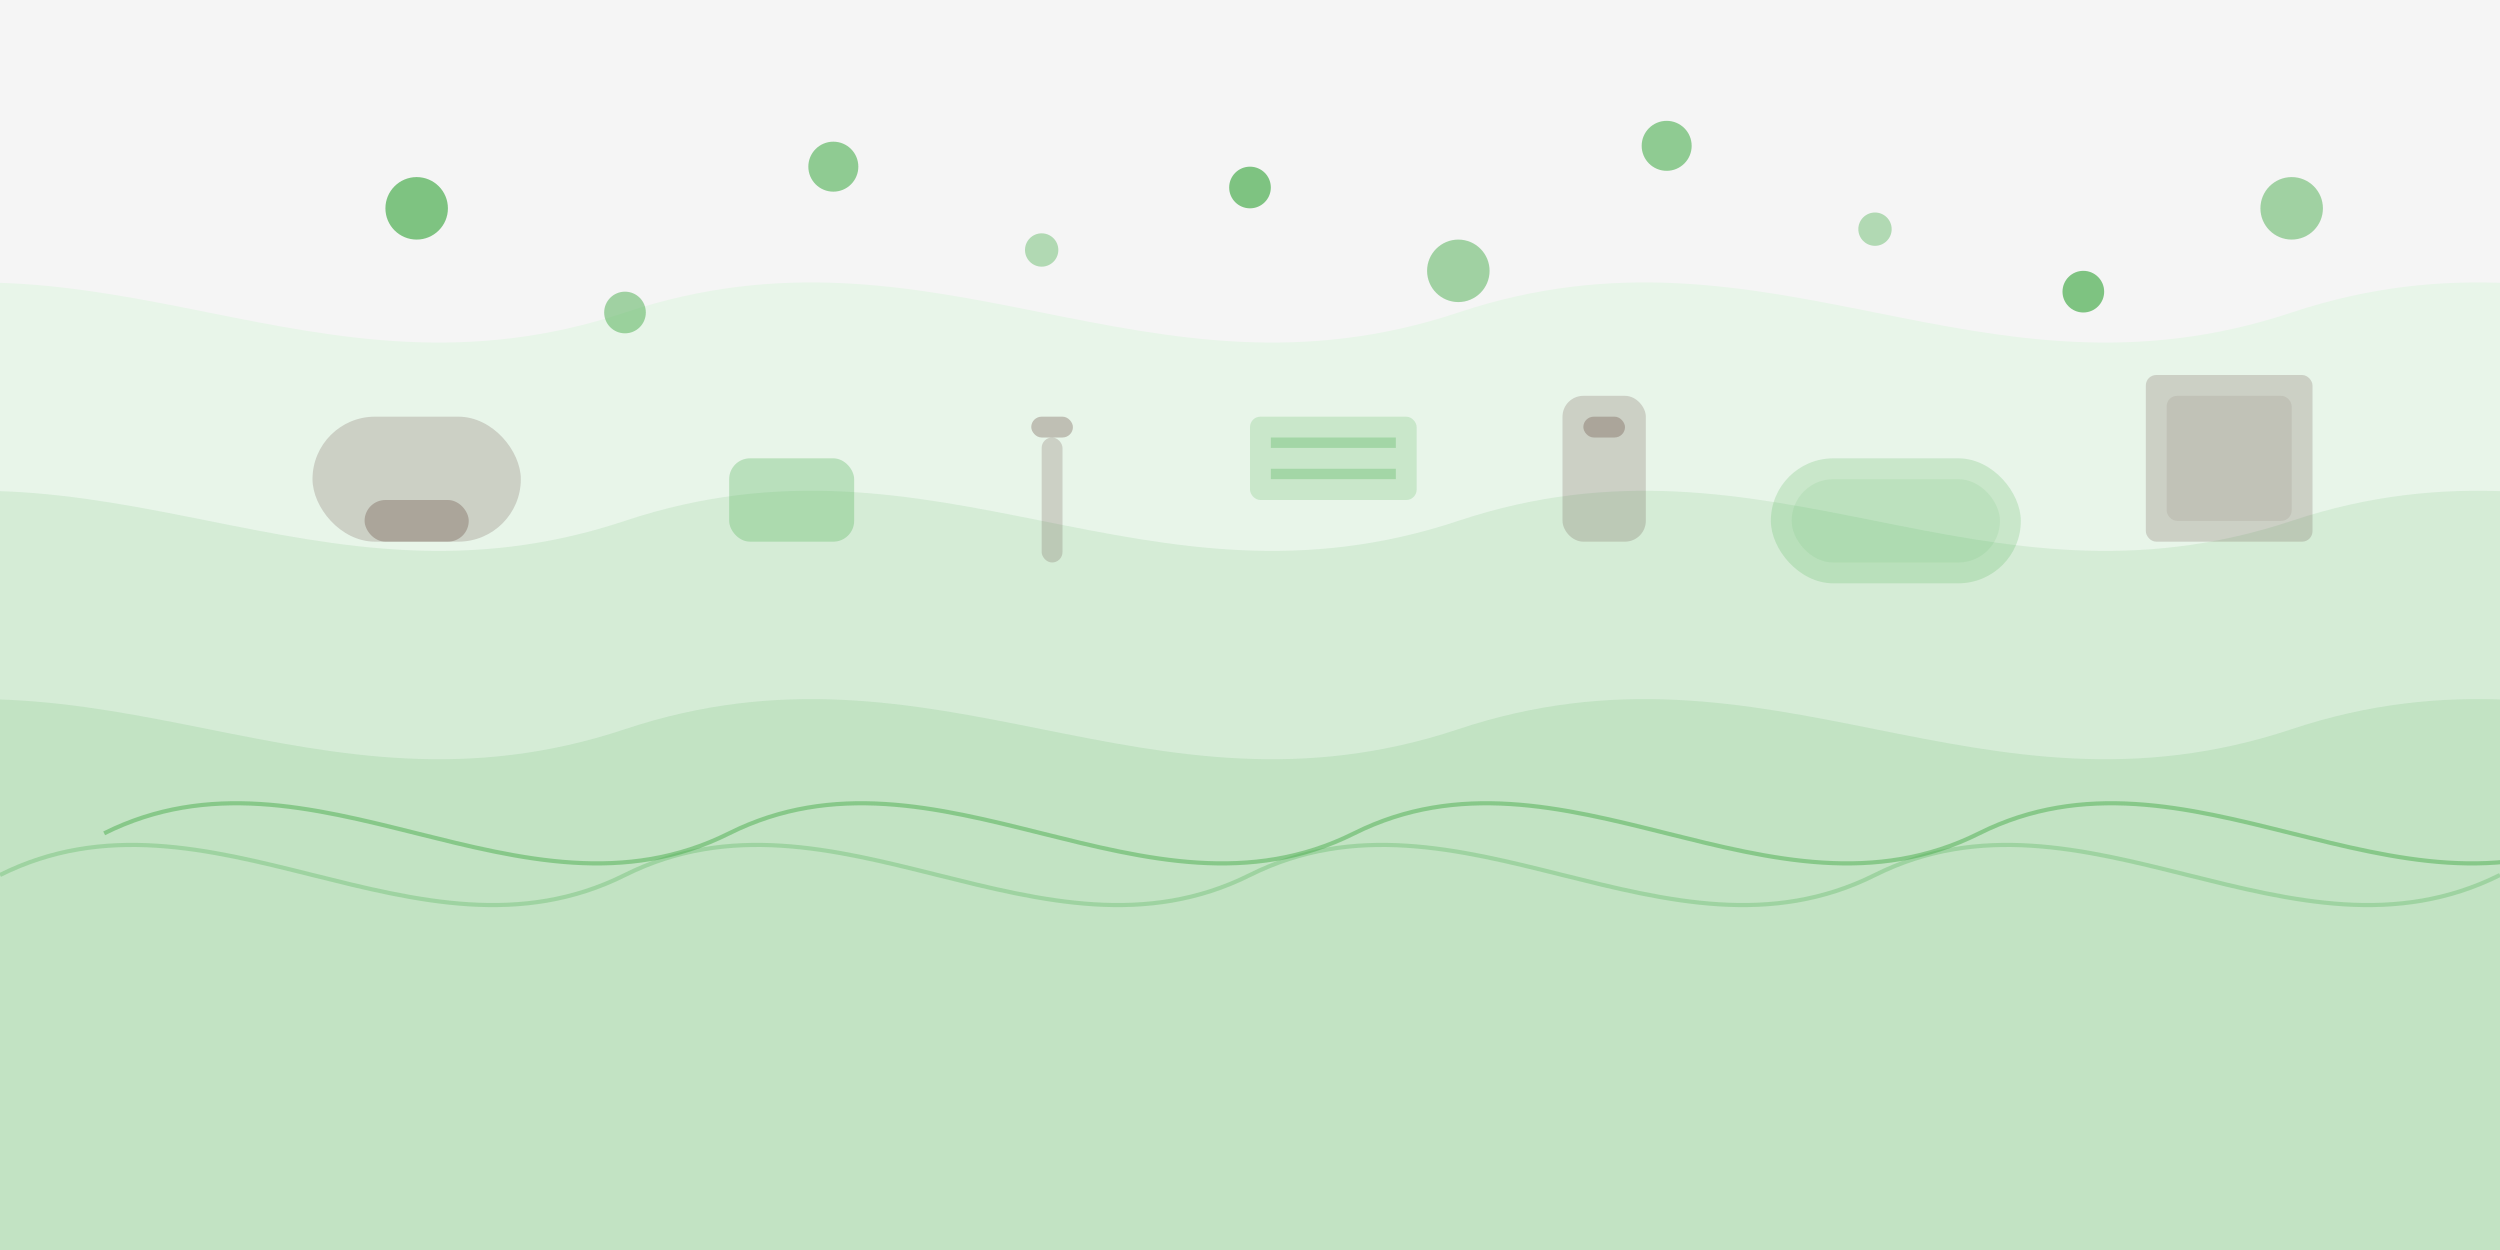<svg width="1200" height="600" viewBox="0 0 1200 600" fill="none" xmlns="http://www.w3.org/2000/svg">
  <!-- Tło z falistym wzorem -->
  <rect width="1200" height="600" fill="#F5F5F5"/>
  
  <!-- Fale w tle -->
  <path d="M-100 150C50 100 150 200 300 150C450 100 550 200 700 150C850 100 950 200 1100 150C1250 100 1350 200 1500 150V600H-100V150Z" fill="#E8F5E9"/>
  <path d="M-100 250C50 200 150 300 300 250C450 200 550 300 700 250C850 200 950 300 1100 250C1250 200 1350 300 1500 250V600H-100V250Z" fill="#C8E6C9" fill-opacity="0.6"/>
  <path d="M-100 350C50 300 150 400 300 350C450 300 550 400 700 350C850 300 950 400 1100 350C1250 300 1350 400 1500 350V600H-100V350Z" fill="#A5D6A7" fill-opacity="0.4"/>
  
  <!-- Abstrakcyjne elementy łazienkowe -->
  <!-- Krople wody -->
  <circle cx="200" cy="100" r="15" fill="#4CAF50" fill-opacity="0.7"/>
  <circle cx="300" cy="150" r="10" fill="#4CAF50" fill-opacity="0.5"/>
  <circle cx="400" cy="80" r="12" fill="#4CAF50" fill-opacity="0.6"/>
  <circle cx="500" cy="120" r="8" fill="#4CAF50" fill-opacity="0.4"/>
  <circle cx="600" cy="90" r="10" fill="#4CAF50" fill-opacity="0.7"/>
  <circle cx="700" cy="130" r="15" fill="#4CAF50" fill-opacity="0.5"/>
  <circle cx="800" cy="70" r="12" fill="#4CAF50" fill-opacity="0.6"/>
  <circle cx="900" cy="110" r="8" fill="#4CAF50" fill-opacity="0.4"/>
  <circle cx="1000" cy="140" r="10" fill="#4CAF50" fill-opacity="0.7"/>
  <circle cx="1100" cy="100" r="15" fill="#4CAF50" fill-opacity="0.5"/>
  
  <!-- Abstrakcyjne kształty imitujące akcesoria łazienkowe -->
  <!-- Umywalka -->
  <rect x="150" y="200" width="100" height="60" rx="30" fill="#5D4037" fill-opacity="0.2"/>
  <rect x="175" y="240" width="50" height="20" rx="10" fill="#5D4037" fill-opacity="0.3"/>
  
  <!-- Mydło -->
  <rect x="350" y="220" width="60" height="40" rx="10" fill="#4CAF50" fill-opacity="0.3"/>
  
  <!-- Szczoteczka do zębów -->
  <rect x="500" y="210" width="10" height="60" rx="5" fill="#5D4037" fill-opacity="0.2"/>
  <rect x="495" y="200" width="20" height="10" rx="5" fill="#5D4037" fill-opacity="0.3"/>
  
  <!-- Ręcznik -->
  <rect x="600" y="200" width="80" height="40" rx="5" fill="#4CAF50" fill-opacity="0.2"/>
  <rect x="610" y="210" width="60" height="5" fill="#4CAF50" fill-opacity="0.3"/>
  <rect x="610" y="225" width="60" height="5" fill="#4CAF50" fill-opacity="0.3"/>
  
  <!-- Płyn do kąpieli -->
  <rect x="750" y="190" width="40" height="70" rx="10" fill="#5D4037" fill-opacity="0.2"/>
  <rect x="760" y="200" width="20" height="10" rx="5" fill="#5D4037" fill-opacity="0.3"/>
  
  <!-- Wanna -->
  <rect x="850" y="220" width="120" height="60" rx="30" fill="#4CAF50" fill-opacity="0.2"/>
  <rect x="860" y="230" width="100" height="40" rx="20" fill="#4CAF50" fill-opacity="0.1"/>
  
  <!-- Kabina prysznicowa -->
  <rect x="1030" y="180" width="80" height="80" rx="5" fill="#5D4037" fill-opacity="0.2"/>
  <rect x="1040" y="190" width="60" height="60" rx="5" fill="#5D4037" fill-opacity="0.1"/>
  
  <!-- Dekoracyjne linie -->
  <path d="M50 400C150 350 250 450 350 400C450 350 550 450 650 400C750 350 850 450 950 400C1050 350 1150 450 1250 400" stroke="#4CAF50" stroke-width="2" stroke-opacity="0.5"/>
  <path d="M0 420C100 370 200 470 300 420C400 370 500 470 600 420C700 370 800 470 900 420C1000 370 1100 470 1200 420" stroke="#4CAF50" stroke-width="2" stroke-opacity="0.3"/>
</svg>
